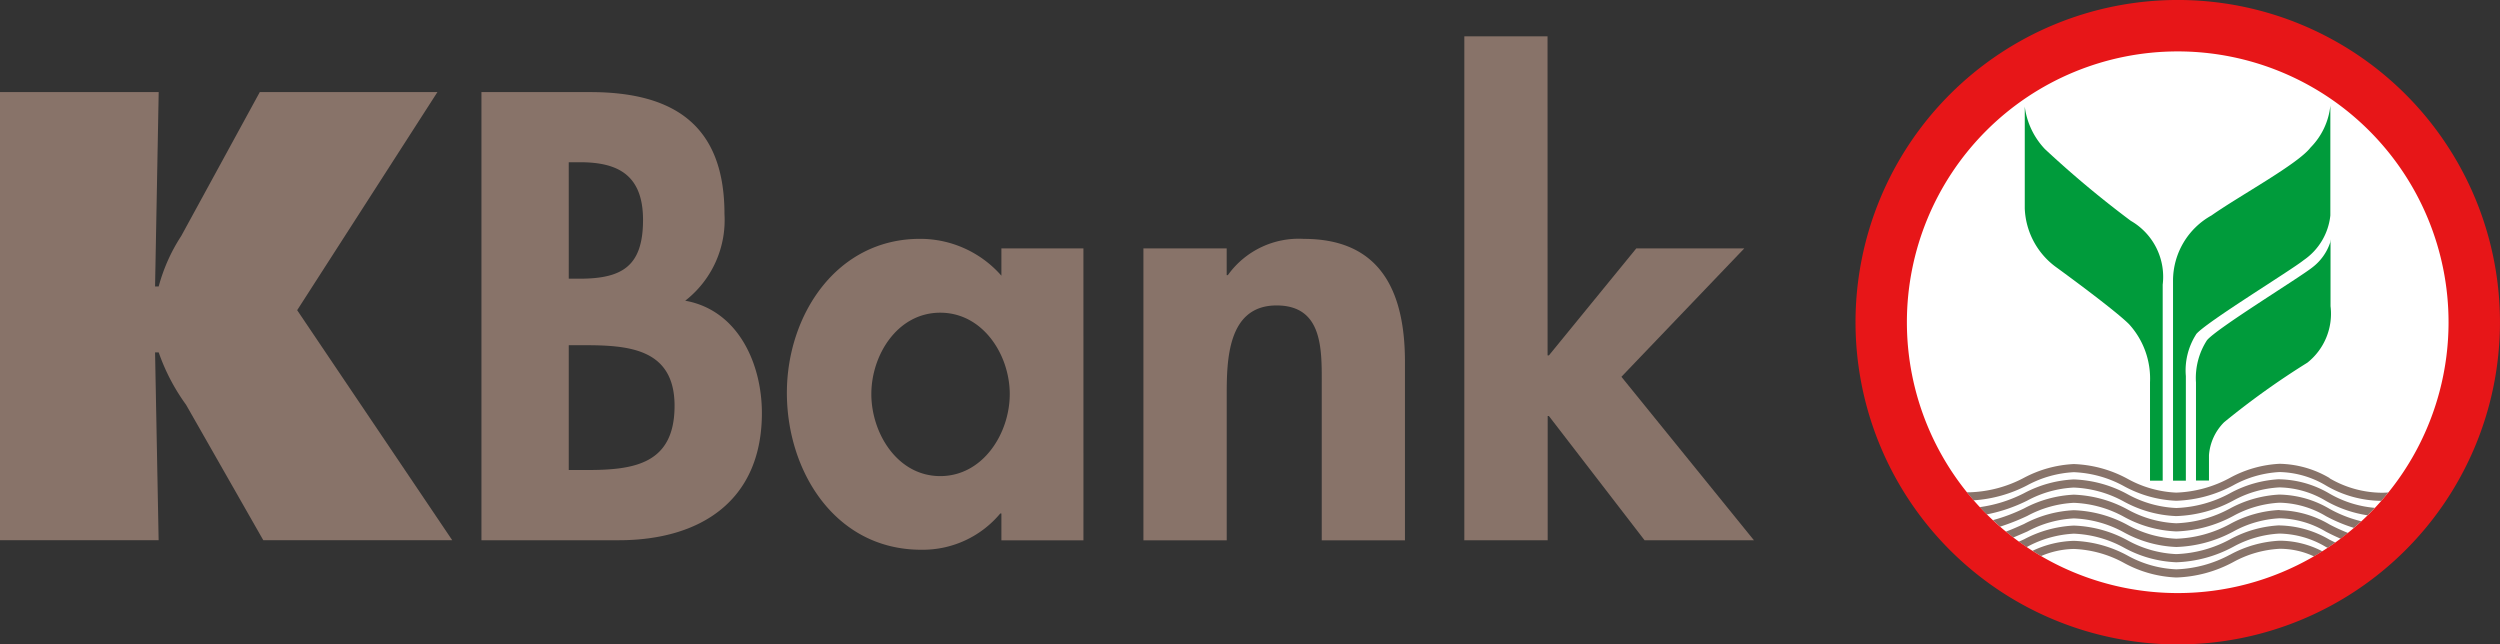 <svg xmlns="http://www.w3.org/2000/svg" xmlns:xlink="http://www.w3.org/1999/xlink" width="124.139" height="32.002" viewBox="0 0 124.139 32.002">
  <rect x="0" y="0" width="124.139" height="32.002" fill="#333333" stroke="none"/>
  <defs>
    <clipPath id="clip-path">
      <rect id="Rectangle_7050" data-name="Rectangle 7050" width="124.139" height="32.002" fill="none"/>
    </clipPath>
  </defs>
  <g id="Group_39591" data-name="Group 39591" clip-path="url(#clip-path)">
    <path id="Path_56081" data-name="Path 56081" d="M96.758,15.724A14.758,14.758,0,1,1,82,.965,14.759,14.759,0,0,1,96.758,15.724" transform="translate(26.242 0.376)" fill="#fff"/>
    <path id="Path_56082" data-name="Path 56082" d="M88.265,17.275a5.058,5.058,0,0,0-2.484-.709,5.739,5.739,0,0,0-2.47.7,6.022,6.022,0,0,1-2.661.731,5.482,5.482,0,0,1-2.415-.683,6.029,6.029,0,0,0-2.673-.735,5.865,5.865,0,0,0-2.473.681,6.146,6.146,0,0,1-2.671.72l-.168,0c.11.136.221.27.336.4a6.675,6.675,0,0,0,2.668-.749,5.435,5.435,0,0,1,2.308-.648,5.62,5.62,0,0,1,2.5.7,5.9,5.9,0,0,0,2.584.719,6.409,6.409,0,0,0,2.831-.766,5.325,5.325,0,0,1,2.3-.66,4.678,4.678,0,0,1,2.3.665,5.515,5.515,0,0,0,2.753.765c.118-.135.235-.275.349-.416-.111.008-.217.013-.331.013a5.2,5.2,0,0,1-2.589-.72" transform="translate(27.415 6.464)" fill="#887369"/>
    <path id="Path_56083" data-name="Path 56083" d="M85.6,17.116a5.725,5.725,0,0,0-2.469.7,6.051,6.051,0,0,1-2.661.73,5.5,5.5,0,0,1-2.416-.681,6.006,6.006,0,0,0-2.673-.738,5.847,5.847,0,0,0-2.473.684,6.837,6.837,0,0,1-2.2.692c.115.122.231.245.35.361a7.883,7.883,0,0,0,2.01-.685,5.426,5.426,0,0,1,2.308-.648,5.6,5.6,0,0,1,2.5.7,5.881,5.881,0,0,0,2.586.717,6.384,6.384,0,0,0,2.829-.766,5.343,5.343,0,0,1,2.3-.659,4.649,4.649,0,0,1,2.3.666,6,6,0,0,0,2.073.72c.122-.122.245-.246.361-.371a5.386,5.386,0,0,1-2.252-.709,5.073,5.073,0,0,0-2.484-.708" transform="translate(27.596 6.679)" fill="#887369"/>
    <path id="Path_56084" data-name="Path 56084" d="M85.417,17.665a5.743,5.743,0,0,0-2.469.694,6.033,6.033,0,0,1-2.661.731,5.465,5.465,0,0,1-2.416-.683,6.042,6.042,0,0,0-2.673-.737,5.847,5.847,0,0,0-2.473.684,8.753,8.753,0,0,1-1.543.58c.115.11.235.215.355.324a10.9,10.9,0,0,0,1.354-.535,5.426,5.426,0,0,1,2.308-.648,5.6,5.6,0,0,1,2.5.7,5.863,5.863,0,0,0,2.586.72,6.384,6.384,0,0,0,2.829-.767,5.343,5.343,0,0,1,2.3-.659,4.664,4.664,0,0,1,2.3.666,7.612,7.612,0,0,0,1.392.584l.368-.328a6.267,6.267,0,0,1-1.578-.617,5.058,5.058,0,0,0-2.484-.708" transform="translate(27.779 6.893)" fill="#887369"/>
    <path id="Path_56085" data-name="Path 56085" d="M85.237,18.215a5.706,5.706,0,0,0-2.469.7,6.051,6.051,0,0,1-2.661.728,5.482,5.482,0,0,1-2.416-.681,6.005,6.005,0,0,0-2.673-.735,5.826,5.826,0,0,0-2.473.683c-.293.132-.592.266-.9.381.12.1.242.195.366.291.239-.1.471-.2.7-.3a5.446,5.446,0,0,1,2.308-.648,5.6,5.6,0,0,1,2.5.7,5.863,5.863,0,0,0,2.586.719,6.384,6.384,0,0,0,2.829-.766,5.305,5.305,0,0,1,2.3-.659,4.663,4.663,0,0,1,2.3.665c.236.121.475.239.735.349.121-.092.243-.189.364-.286a9.324,9.324,0,0,1-.918-.421,5.073,5.073,0,0,0-2.484-.708" transform="translate(27.96 7.108)" fill="#887369"/>
    <path id="Path_56086" data-name="Path 56086" d="M85.056,18.764a5.725,5.725,0,0,0-2.469.7,6.069,6.069,0,0,1-2.661.728,5.482,5.482,0,0,1-2.416-.681,6.005,6.005,0,0,0-2.673-.735,5.846,5.846,0,0,0-2.473.683c-.086.038-.172.078-.257.114.127.093.254.184.382.268a.174.174,0,0,0,.04-.015,5.446,5.446,0,0,1,2.308-.648,5.623,5.623,0,0,1,2.5.7,5.863,5.863,0,0,0,2.586.72,6.4,6.4,0,0,0,2.829-.767,5.342,5.342,0,0,1,2.3-.658,4.663,4.663,0,0,1,2.3.663l.089.044c.128-.085.252-.172.378-.261l-.285-.142a5.073,5.073,0,0,0-2.484-.708" transform="translate(28.14 7.322)" fill="#887369"/>
    <path id="Path_56087" data-name="Path 56087" d="M82.4,20.008a6.05,6.05,0,0,1-2.661.727,5.463,5.463,0,0,1-2.413-.678,6.014,6.014,0,0,0-2.675-.737,5.088,5.088,0,0,0-2.055.495c.14.092.281.177.425.26a4.286,4.286,0,0,1,1.629-.352,5.622,5.622,0,0,1,2.5.7,5.892,5.892,0,0,0,2.586.717,6.384,6.384,0,0,0,2.829-.766,5.343,5.343,0,0,1,2.3-.659,3.984,3.984,0,0,1,1.706.377c.14-.083.278-.165.416-.253a4.614,4.614,0,0,0-2.122-.526,5.719,5.719,0,0,0-2.468.7" transform="translate(28.33 7.536)" fill="#887369"/>
    <path id="Path_56088" data-name="Path 56088" d="M82.274,0a16,16,0,1,0,16,16,16,16,0,0,0-16-16m0,29.45A13.448,13.448,0,1,1,95.721,16,13.447,13.447,0,0,1,82.274,29.45" transform="translate(25.863 -0.001)" fill="#e71618"/>
    <path id="Path_56089" data-name="Path 56089" d="M85.1,8.7a2.581,2.581,0,0,1-.89,1.246c-.624.5-4.762,3.034-5.232,3.617a3.446,3.446,0,0,0-.544,2.1l0,4.865h.645V19.267a2.578,2.578,0,0,1,.752-1.635,39.263,39.263,0,0,1,4.133-2.957,3.1,3.1,0,0,0,1.151-2.806V8.545Z" transform="translate(30.609 3.334)" fill="#009b3b"/>
    <path id="Path_56090" data-name="Path 56090" d="M78.759,15.126c.457-.576,4.727-3.181,5.339-3.679a3.074,3.074,0,0,0,1.328-2.223V3.775a3.466,3.466,0,0,1-.983,2.077c-.627.822-3.5,2.376-4.919,3.373a3.708,3.708,0,0,0-1.91,3.217v9.953h.637V17.2a3.319,3.319,0,0,1,.509-2.069" transform="translate(30.289 1.473)" fill="#009b3b"/>
    <path id="Path_56091" data-name="Path 56091" d="M77.582,9.48a50.8,50.8,0,0,1-4.265-3.563,3.749,3.749,0,0,1-1-2.109V8.869a3.785,3.785,0,0,0,1.609,2.949c1.262.922,3.041,2.262,3.574,2.8A4.009,4.009,0,0,1,78.536,17.5v4.883h.63V12.647A3.206,3.206,0,0,0,77.582,9.48" transform="translate(28.224 1.485)" fill="#009b3b"/>
    <path id="Path_56092" data-name="Path 56092" d="M0,3.29H7.88L7.7,12.941H7.88A8.7,8.7,0,0,1,9,10.433L12.9,3.29H21.72L14.756,14.12l7.7,11.422H13.074L9.238,18.814a9.983,9.983,0,0,1-1.358-2.6H7.7l.177,9.326H0Z" transform="translate(0 1.283)" fill="#887369"/>
    <path id="Path_56093" data-name="Path 56093" d="M17.195,3.29h5.4c4.129,0,6.668,1.622,6.668,6.052a5.074,5.074,0,0,1-1.949,4.307c2.629.471,3.807,3.127,3.807,5.578,0,4.37-3.068,6.316-7.111,6.316H17.195Zm4.336,9.266h.532c2.123,0,3.156-.619,3.156-2.922,0-2.27-1.3-2.861-3.127-2.861h-.562Zm0,9.5h.915c2.333,0,4.339-.3,4.339-3.188s-2.362-3.01-4.545-3.01h-.709Z" transform="translate(6.711 1.283)" fill="#887369"/>
    <path id="Path_56094" data-name="Path 56094" d="M42.831,23.5H38.757V22.169H38.7a5.015,5.015,0,0,1-3.926,1.8c-4.25,0-6.669-3.869-6.669-7.794,0-3.837,2.45-7.644,6.609-7.644a5.362,5.362,0,0,1,4.043,1.83V9.006h4.073Zm-3.659-7.261c0-1.946-1.329-4.041-3.452-4.041s-3.421,2.1-3.421,4.041,1.294,4.073,3.421,4.073,3.452-2.124,3.452-4.073" transform="translate(10.968 3.329)" fill="#887369"/>
    <path id="Path_56095" data-name="Path 56095" d="M44.974,10.333h.058a4.326,4.326,0,0,1,3.777-1.8c3.9,0,5.017,2.746,5.017,6.11V23.5H49.694V15.824c0-1.742.09-3.986-2.242-3.986-2.45,0-2.477,2.746-2.477,4.489V23.5H40.839V9.006h4.135Z" transform="translate(15.938 3.329)" fill="#887369"/>
    <path id="Path_56096" data-name="Path 56096" d="M56.434,17.143H56.5l4.338-5.312H66.2L60.1,18.205l6.58,8.116h-5.43L56.5,20.153h-.061v6.169H52.3V1.3h4.132Z" transform="translate(20.412 0.505)" fill="#887369"/>
  </g>
</svg>
